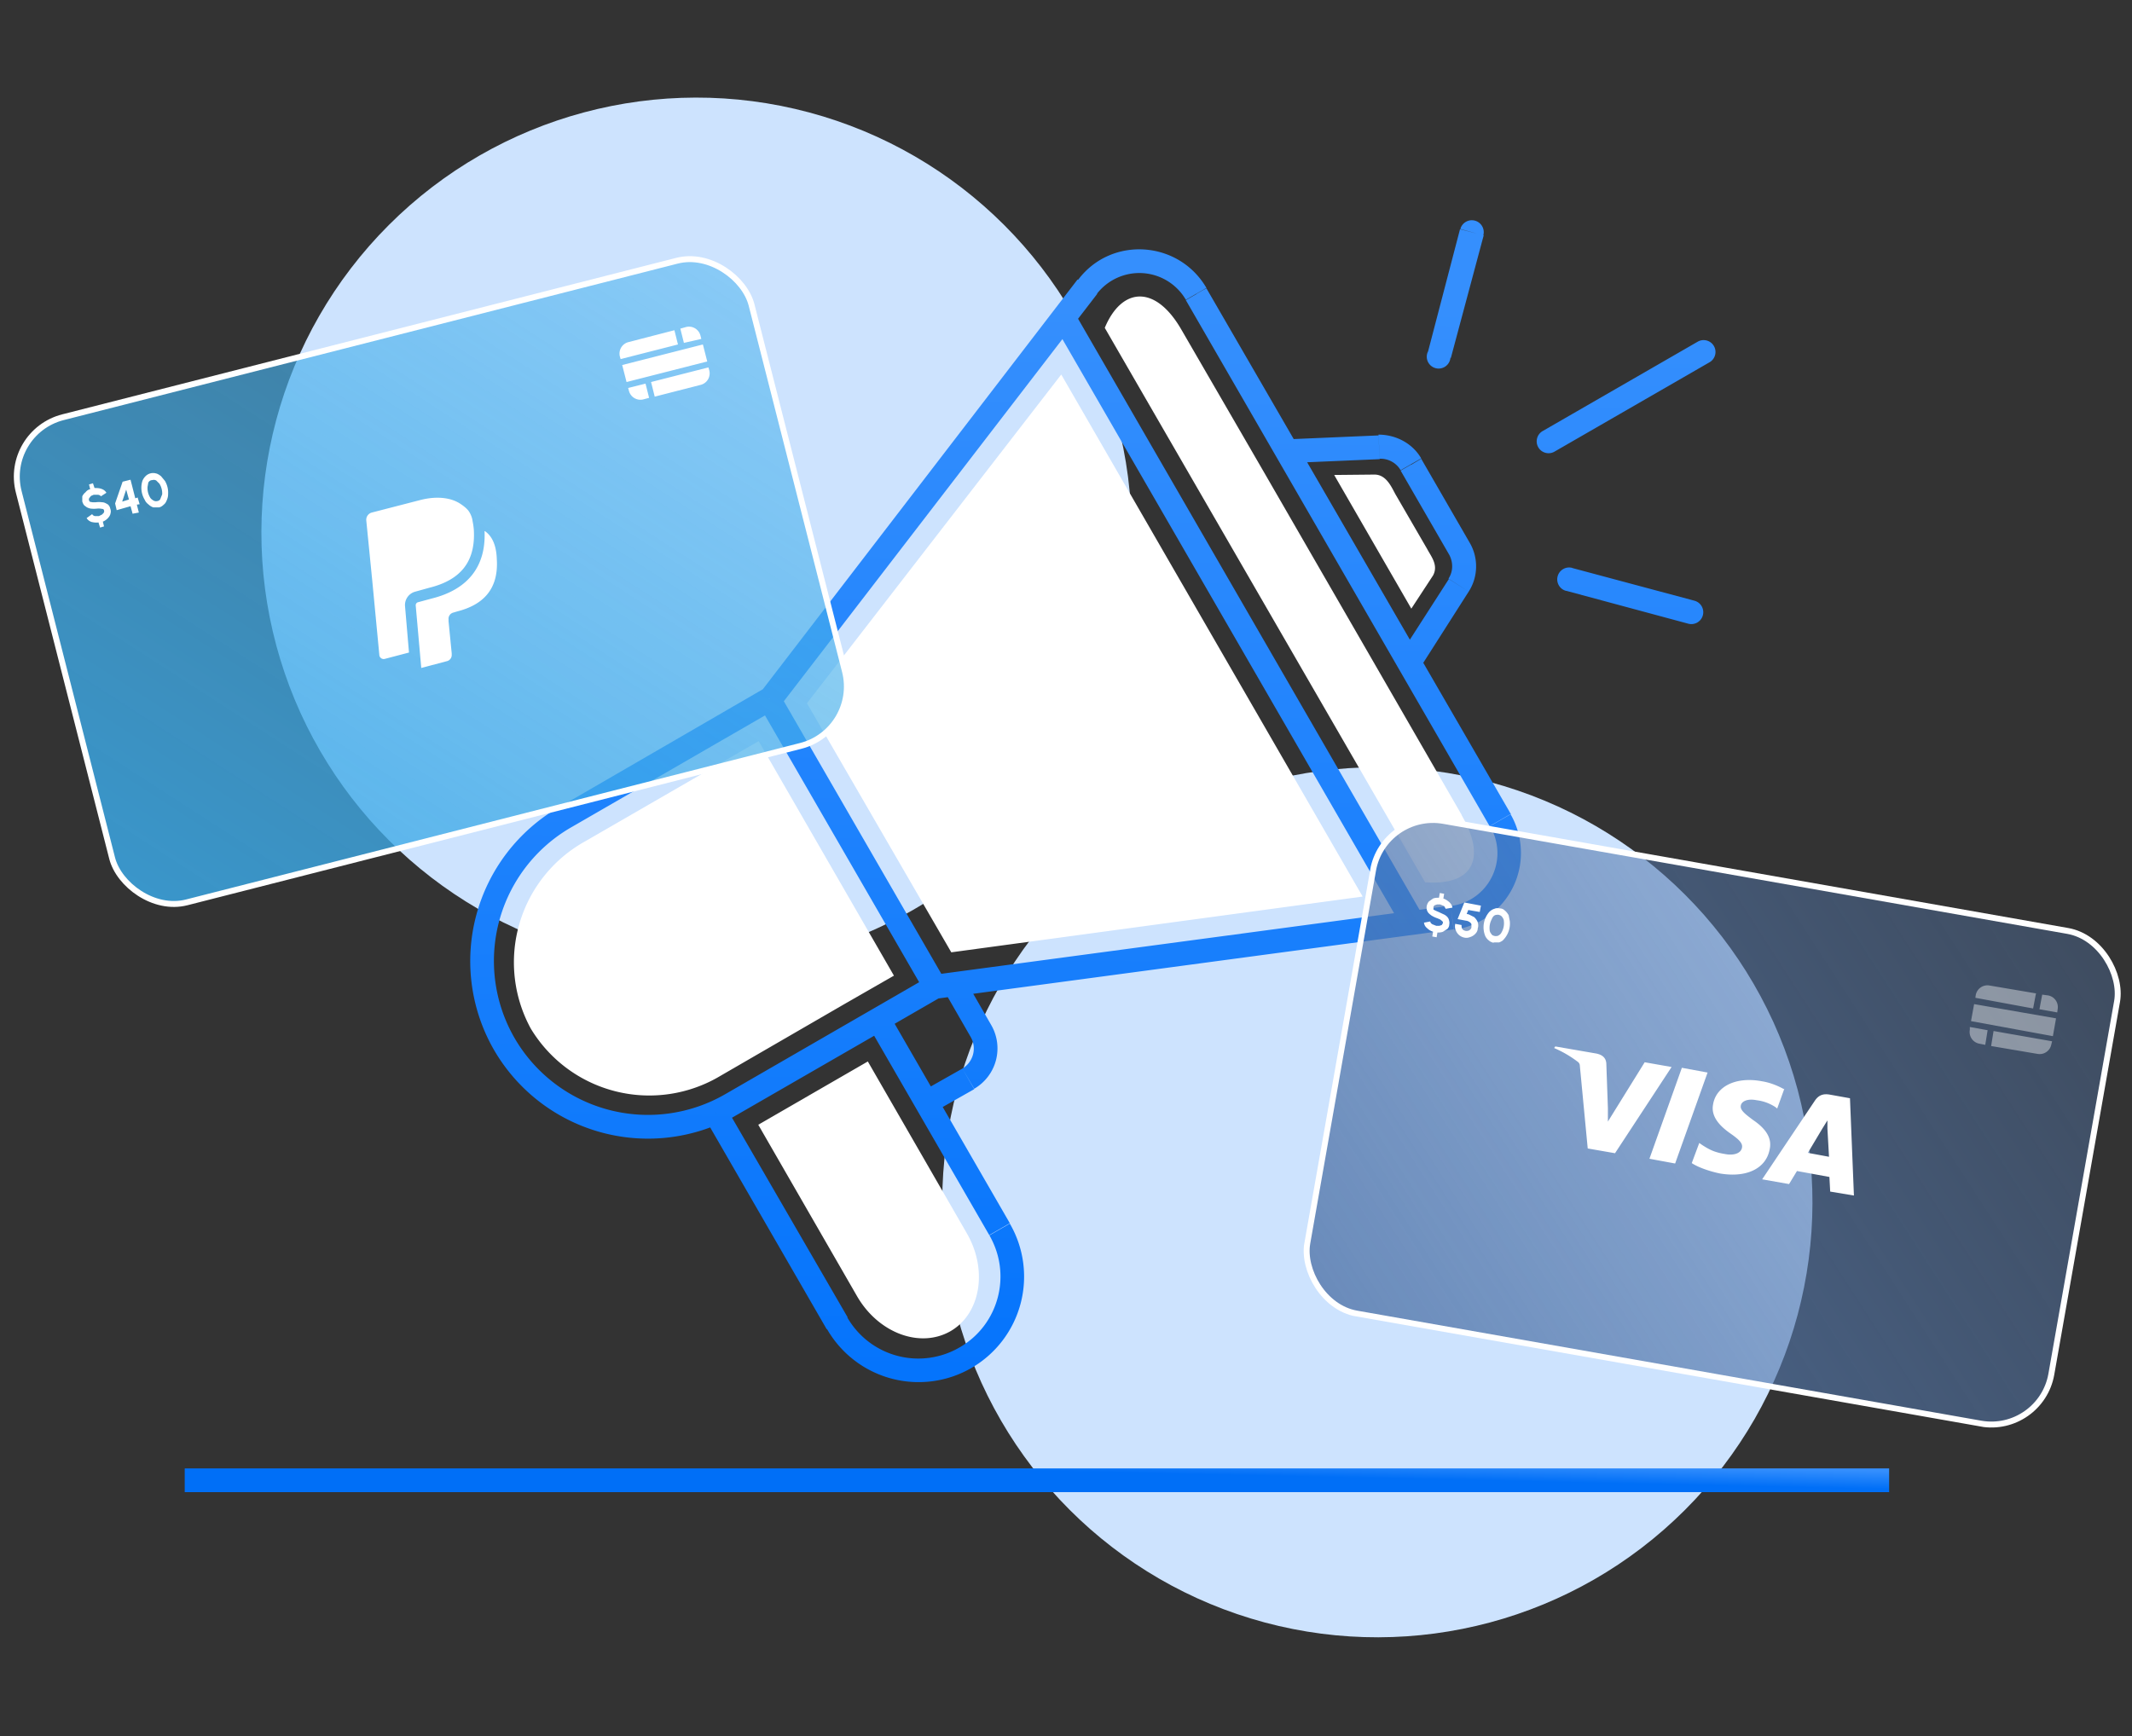 <?xml version="1.0" encoding="utf-8"?>
<svg xmlns="http://www.w3.org/2000/svg" fill="none" viewBox="0 0 539 439">
  <rect x="0" y="0" width="539" height="439" fill="#333333" stroke="none"/>
  <circle r="110" transform="scale(1 -1) rotate(75 372.2 74.9)" fill="#CDE3FE"/>
  <circle r="110" transform="scale(1 -1) rotate(75 175.8 47.4)" fill="#CDE3FE"/>
  <path d="m204 177.8 36.5 63 104-14.1-76.2-132-64.2 83ZM369.5 206l-21.1-36.6-28.5-49.4-21.2-36.6c-6.6-11.5-15.1-10.8-19.4-.5l81 140.2c13.2.9 15-7.1 9.2-17ZM148 212.7l43.8-25.3 34.2 59.3-12.2 7-31.6 18.3a35 35 0 0 1-48-11.9 35 35 0 0 1 13.8-47.4ZM216.7 327.8l-25-43.4 27.7-16 25 43.4c5.4 9.3 3.5 20.4-4.1 24.8-7.7 4.4-18.2.5-23.6-8.8ZM347.5 120l-10.2.1 19.5 33.8 5.5-8.4c1.4-2.6-.5-4.8-1.5-6.7l-8-13.8c-1-1.8-2.3-5-5.3-5Z" fill="#fff"/>
  <path d="m185 279.3-1.6-2.6 1.5 2.6Zm-42-72.7-1.5-2.5 1.5 2.5Zm38 75-1.4-2.7-2.6 1.5 1.5 2.6 2.6-1.5Zm41.2-23.8 2.6-1.5-1.5-2.6-2.6 1.5 1.5 2.6ZM367.1 232l-.4-3 .4 3Zm12.1-24.7-2.6 1.5 2.6-1.5ZM275 72.4l2.4 2-2.4-2Zm27.5 2 2.6-1.6-2.6 1.5Zm23 39.7-.2-3-5 .2 2.6 4.3 2.6-1.5Zm30.9 53.5-2.6 1.5 2.5 4.3 2.6-4.2-2.5-1.6Zm12.5-19.6-2.6-1.6 2.6 1.6Zm.2-9.2-2.6 1.5 2.6-1.5Zm-20.4-25.7.2 3-.2-3Zm8 4.4 2.7-1.5-2.6 1.5ZM390 109a3 3 0 0 0 3 5.2l-3-5.2Zm42.2-17.4a3 3 0 0 0-3-5.2l3 5.2Zm-34.7 52a3 3 0 0 0-1.6 5.8l1.6-5.8Zm29.3 14.1a3 3 0 0 0 1.6-5.8l-1.6 5.8ZM375 59.5a3 3 0 0 0-5.8-1.6l5.8 1.6Zm-14 29.4a3 3 0 1 0 5.7 1.5L361 89ZM144.4 209.2l51.6-29.8-3-5.2-51.6 29.9 3 5.1Zm47.5-30.9 42 72.7 5.1-3-42-72.7-5.1 3Zm43 68.6-51.6 29.8 3 5.2 51.6-29.8-3-5.2Zm-51.6 29.8a39 39 0 0 1-53.2-14.2l-5.2 3a45 45 0 0 0 61.4 16.4l-3-5.2Zm-42-72.6a45 45 0 0 0-16.4 61.4l5.2-3a39 39 0 0 1 14.3-53.3l-3-5.1Zm73 129-30.7-53-5.2 3 30.6 53 5.2-3Zm-31.8-49 41.1-23.7-3-5.2-41.1 23.7 3 5.2Zm37-24.8 30.6 53 5.2-3-30.6-53-5.2 3Zm30.6 53c5.8 10 2.4 22.7-7.5 28.4l3 5.2a26.7 26.7 0 0 0 9.7-36.5l-5.2 3Zm-41 23.8a26.7 26.7 0 0 0 36.5 9.8l-3-5.2a20.7 20.7 0 0 1-28.4-7.6l-5.2 3Zm29.4-85.9 6.9 12 5.2-3-6.9-12-5.2 3Zm4.8 20-10.6 6 3 5.2 10.6-6-3-5.2Zm2.1-8c1.6 2.8.7 6.3-2.1 8l3 5.1a11.8 11.8 0 0 0 4.3-16.1l-5.2 3Zm27-191.5L192.3 175l4.8 3.7 80.3-104.4-4.7-3.6ZM237 252.5 367.5 235l-.8-6L236 246.5l.8 6Zm145-46.6L305 72.9l-5.2 3 76.8 133 5.2-3Zm-14.4 29.2a19.6 19.6 0 0 0 14.3-29.2l-5.2 3c4.9 8.4-.3 19-10 20.2l.9 6ZM277.3 74.3a13.6 13.6 0 0 1 22.5 1.5l5.2-3c-7-12-24-13.2-32.4-2.1l4.7 3.6Zm71.2 35.8-23.3 1 .3 6 23.3-1-.3-6Zm-25.7 5.5 30.9 53.5 5.2-3-31-53.5-5.1 3Zm36 53.6 12.5-19.6-5-3.2-12.6 19.6 5.1 3.2Zm12.8-31.9L359.3 116l-5.2 3 12.3 21.3 5.2-3Zm-.3 12.3c2.4-3.7 2.5-8.5.3-12.3l-5.2 3c1 1.9 1 4.2-.2 6l5.1 3.3ZM348.8 116c2.1-.1 4.2 1 5.3 2.9l5.2-3c-2.2-3.8-6.4-6-10.8-6l.3 6Zm-82.2-33.7 87.8 152 5.2-3-87.8-152-5.2 3ZM393 114.2l39.2-22.6-3-5.2L390 109l3 5.2Zm3 35.2 30.8 8.3 1.6-5.8-31-8.3-1.5 5.8ZM369.1 58 361 89l5.8 1.5 8.3-31-5.8-1.5Z" fill="url(#a)"/>
  <path d="M46.7 374.3h430.9" stroke="url(#b)" stroke-width="6"/>
  <g clip-path="url(#c)">
    <rect x="349.8" y="204.9" width="191" height="126.5" rx="15.4" transform="rotate(10 349.8 204.9)" fill="url(#d)"/>
    <path d="M451 275.4c-1.8-1-3.7-1.7-5.6-2-6.4-1.2-11.5 1.2-12.3 5.8-.7 3.4 2.2 5.9 4.5 7.5 2.3 1.6 3 2.5 2.8 3.5-.3 1.6-2.4 2-4.3 1.6-2.5-.4-3.8-1-5.8-2.3l-.7-.5-1.9 5.1c1.5 1 4.2 2 7 2.6 6.8 1.2 11.8-1.2 12.7-6.1.6-2.7-.8-5.1-4.2-7.4-2-1.5-3.3-2.5-3.1-3.6.1-1 1.5-1.9 4-1.4 1.7.2 3.3.8 4.7 1.7l.5.4 1.8-5h-.1Zm16.7 2.3-5-.9c-1.6-.3-2.8 0-3.8 1.4l-13.4 20 6.8 1.2 2-3.3 8.2 1.5.2 3.7 6 1-1-24.6Zm-42.5-7.7 6.5 1.2-8.2 23-6.5-1.2 8.2-23Zm-18.7 10.2v3.4l9.3-15 6.8 1.2-14.3 21.8-6.9-1.2-2-21c0-.3-.2-.7-.5-.9a28.2 28.2 0 0 0-6-3.5l.3-.4 10.4 1.8c1.4.3 2.4 1 2.5 2.5l.4 11.3Zm50.5 11.4 3.7-6.2 1.3-2.1v2.1l.4 7.1-5.4-1Z" fill="#fff"/>
    <rect x="349.8" y="204.9" width="191" height="126.5" rx="15.4" transform="rotate(10 349.8 204.9)" stroke="#fff" stroke-width="1.5"/>
    <path d="M364 228.7h-.7l-.6.2c-.2.2-.3.3-.3.5v.6l.6.3.7.3 1.5.7c.5.3.8.6 1 1 .2.5.3 1 .2 1.4 0 .5-.2.9-.5 1.2l-1.1.7c-.5.2-1 .2-1.4.2l-.2 1.2-1.1-.2.2-1.2c-.6-.2-1.1-.5-1.5-.9-.5-.4-.7-.8-.8-1.4l1.6-.3c0 .3.2.5.5.7l1 .4h.8l.6-.2.3-.5c0-.2 0-.3-.2-.5l-.5-.4-.7-.3a7 7 0 0 1-1.5-.7c-.4-.3-.8-.6-1-1-.2-.4-.3-.9-.2-1.4.1-.5.3-.9.6-1.2l1-.7c.5-.2 1-.2 1.5-.2l.2-1.2 1.1.2-.2 1.2c.6.2 1 .5 1.5.9.4.4.7.8.8 1.4l-1.7.3-.4-.7-1-.4Zm6.3 8.4a2.9 2.9 0 0 1-2.3-2c-.2-.4-.2-1-.1-1.5l1.6.3c0 .4 0 .7.2 1 .2.3.5.4.9.5.3 0 .6 0 .9-.2.3-.2.5-.5.5-.8v-.7a1 1 0 0 0-.4-.5 2 2 0 0 0-1-.4l-2.1-.4 1.7-4.2 4.2.8-.3 1.6-2.9-.5-.4 1 .5.1 1.4.7c.4.4.7.8.9 1.3.1.4.2 1 0 1.5 0 .5-.2 1-.6 1.4a3 3 0 0 1-1.2.8c-.5.2-1 .3-1.5.2Zm7.3 1.3c-.4-.1-.9-.3-1.2-.6-.4-.3-.7-.7-.9-1.1a5.9 5.9 0 0 1 1-6.1c.4-.4.9-.7 1.3-.8.4-.2.9-.2 1.4-.1.5 0 .9.2 1.2.5.4.3.7.7 1 1.2l.3 1.5a5.9 5.9 0 0 1-1.5 4.6c-.3.4-.7.6-1.2.8h-1.4Zm.3-1.7c.4 0 .8 0 1-.2.4-.2.6-.5.8-.9a4.6 4.6 0 0 0 .5-2.7c0-.4-.2-.7-.4-1-.2-.3-.5-.5-1-.6-.3 0-.7 0-1 .2-.3.2-.5.5-.7 1a4.6 4.6 0 0 0-.5 2.6c0 .4.2.8.4 1 .2.4.5.5 1 .6Z" fill="#fff"/>
    <path fill-rule="evenodd" clip-rule="evenodd" d="m515.6 255.2 4.5.8.1-.8a3 3 0 0 0-2.4-3.5l-1.5-.2-.7 3.7Zm-.8-4-11.8-2a3 3 0 0 0-3.5 2.4l-.1.7L514 255l.7-3.7Zm-15.7 2.6-.8 4.4L519 262l.8-4.5-20.7-3.6Zm-1 5.9 4.4.8-.6 3.7-1.5-.3a3 3 0 0 1-2.4-3.5v-.7Zm5.3 4.7.6-3.7 14.8 2.6-.2.8a3 3 0 0 1-3.4 2.4l-11.8-2Z" fill="#fff" fill-opacity=".4"/>
  </g>
  <rect x=".9" y="109.3" width="191.2" height="126.6" rx="15.5" transform="rotate(-14.3 1 109.3)" fill="url(#e)"/>
  <path d="m105 149.6 3.6-1c8-2 11.6-6.7 11.2-14.5a17.1 17.1 0 0 0-.3-2.2l-.1-.6a6 6 0 0 0-1-2.2c-.5-.6-1.1-1.1-2-1.7-2.4-1.6-6-2-10-1L94 129.6a1.9 1.9 0 0 0-1.4 2l1.5 15.1 1.8 18.9a1.1 1.1 0 0 0 1.4 1l6.1-1.6-1-11.7a3.5 3.5 0 0 1 2.6-3.7Zm17.5-15.3c.4 8.8-4.1 14.7-13.2 17l-3.7 1a.8.8 0 0 0-.5.8l1.4 15.8 6.4-1.7a1.6 1.6 0 0 0 1.3-1.7v-.3l-.8-8.1v-.5a1.6 1.6 0 0 1 1.2-1.7l1-.3c6.3-1.6 10.5-5.4 10-13.2-.1-3.2-1-5.7-3-7.1Z" fill="#fff"/>
  <rect x=".9" y="109.3" width="191.2" height="126.6" rx="15.5" transform="rotate(-14.3 1 109.3)" stroke="#fff" stroke-width="1.5"/>
  <path d="m23.7 125.1-.7.3-.4.5c-.1.2-.2.3-.1.5 0 .2.1.4.3.5l.6.1h.8a6 6 0 0 1 1.6 0c.6 0 1 .3 1.4.5.4.3.6.7.7 1.2.2.5.1.9 0 1.3s-.4.8-.7 1.1c-.3.3-.7.6-1.2.8l.3 1.2-1 .3-.4-1.3c-.6.1-1.2 0-1.7-.1-.6-.2-1-.5-1.3-1l1.4-1c.1.2.3.4.7.5h1l.8-.4.4-.4c.1-.2.2-.4.1-.6 0-.2-.1-.3-.3-.4l-.7-.1a5 5 0 0 0-.7 0 7 7 0 0 1-1.7 0c-.5-.1-1-.3-1.3-.6-.4-.2-.6-.6-.8-1.2v-1.3c.2-.4.5-.8.8-1 .3-.4.7-.7 1.2-.8l-.3-1.2 1-.3.4 1.2c.6 0 1.1 0 1.7.2.6.2 1 .5 1.3 1l-1.4.9c-.1-.2-.3-.3-.7-.4h-1Zm9.8 4.7L33 128l-3.5 1-.4-1.7 1.9-5.5 2-.5 1.2 4.7.6-.2.5 1.7-.7.1.5 2-1.6.3Zm-2.5-3 1.6-.5-.7-2.5-1 3Zm9.2 1.5h-1.4c-.4-.1-.9-.4-1.2-.7-.4-.3-.8-.7-1-1.2a5.9 5.9 0 0 1-.6-4.8c.2-.5.5-.9.8-1.2a2.7 2.7 0 0 1 2.6-.7c.5.1.9.4 1.3.7l1 1.2a5.8 5.8 0 0 1 .8 3.3c0 .6-.1 1-.3 1.5-.2.5-.4.9-.8 1.2-.3.3-.7.6-1.2.7Zm-.4-1.6c.4-.1.7-.3.8-.7l.4-1a4.6 4.6 0 0 0-.7-2.7l-.8-.8c-.4-.2-.7-.2-1-.1-.5 0-.8.3-1 .6l-.2 1.1a4.6 4.6 0 0 0 .6 2.6c.2.4.5.6.8.8.3.2.7.3 1 .2Z" fill="#fff"/>
  <path fill-rule="evenodd" clip-rule="evenodd" d="m172.9 86.7 4.4-1-.2-.8a3 3 0 0 0-3.7-2.2l-1.4.4.9 3.6Zm-2.4-3.2-11.6 3a3 3 0 0 0-2.2 3.6l.2.7 14.5-3.7-.9-3.6Zm-13.2 8.8 1.1 4.3 20.4-5.2-1.1-4.3-20.4 5.2Zm1.5 5.8 4.4-1.1.9 3.6-1.5.4a3 3 0 0 1-3.6-2.2l-.2-.7Zm6.7 2.1-.9-3.6 14.5-3.7.2.7a3 3 0 0 1-2.1 3.7l-11.7 3Z" fill="#fff"/>
  <defs>
    <linearGradient id="a" x1="272.4" y1="76.5" x2="269.6" y2="358.6" gradientUnits="userSpaceOnUse">
      <stop stop-color="#358FFD"/>
      <stop offset="1" stop-color="#0373FC"/>
    </linearGradient>
    <linearGradient id="b" x1="552.7" y1="373.6" x2="552.6" y2="378.2" gradientUnits="userSpaceOnUse">
      <stop stop-color="#358FFD"/>
      <stop offset="1" stop-color="#006FF7"/>
    </linearGradient>
    <linearGradient id="d" x1="575.2" y1="117.7" x2="279.3" y2="392.4" gradientUnits="userSpaceOnUse">
      <stop stop-color="#5276AA" stop-opacity=".2"/>
      <stop offset="1" stop-color="#5276AA"/>
    </linearGradient>
    <linearGradient id="e" x1="226.3" y1="22.4" x2="-70" y2="297.3" gradientUnits="userSpaceOnUse">
      <stop stop-color="#54B9F2" stop-opacity=".4"/>
      <stop offset="1" stop-color="#32A1E0"/>
    </linearGradient>
    <clipPath id="c">
      <path fill="#fff" transform="rotate(10 -991.3 2097.8)" d="M0 0h192.5v128H0z"/>
    </clipPath>
  </defs>
</svg>